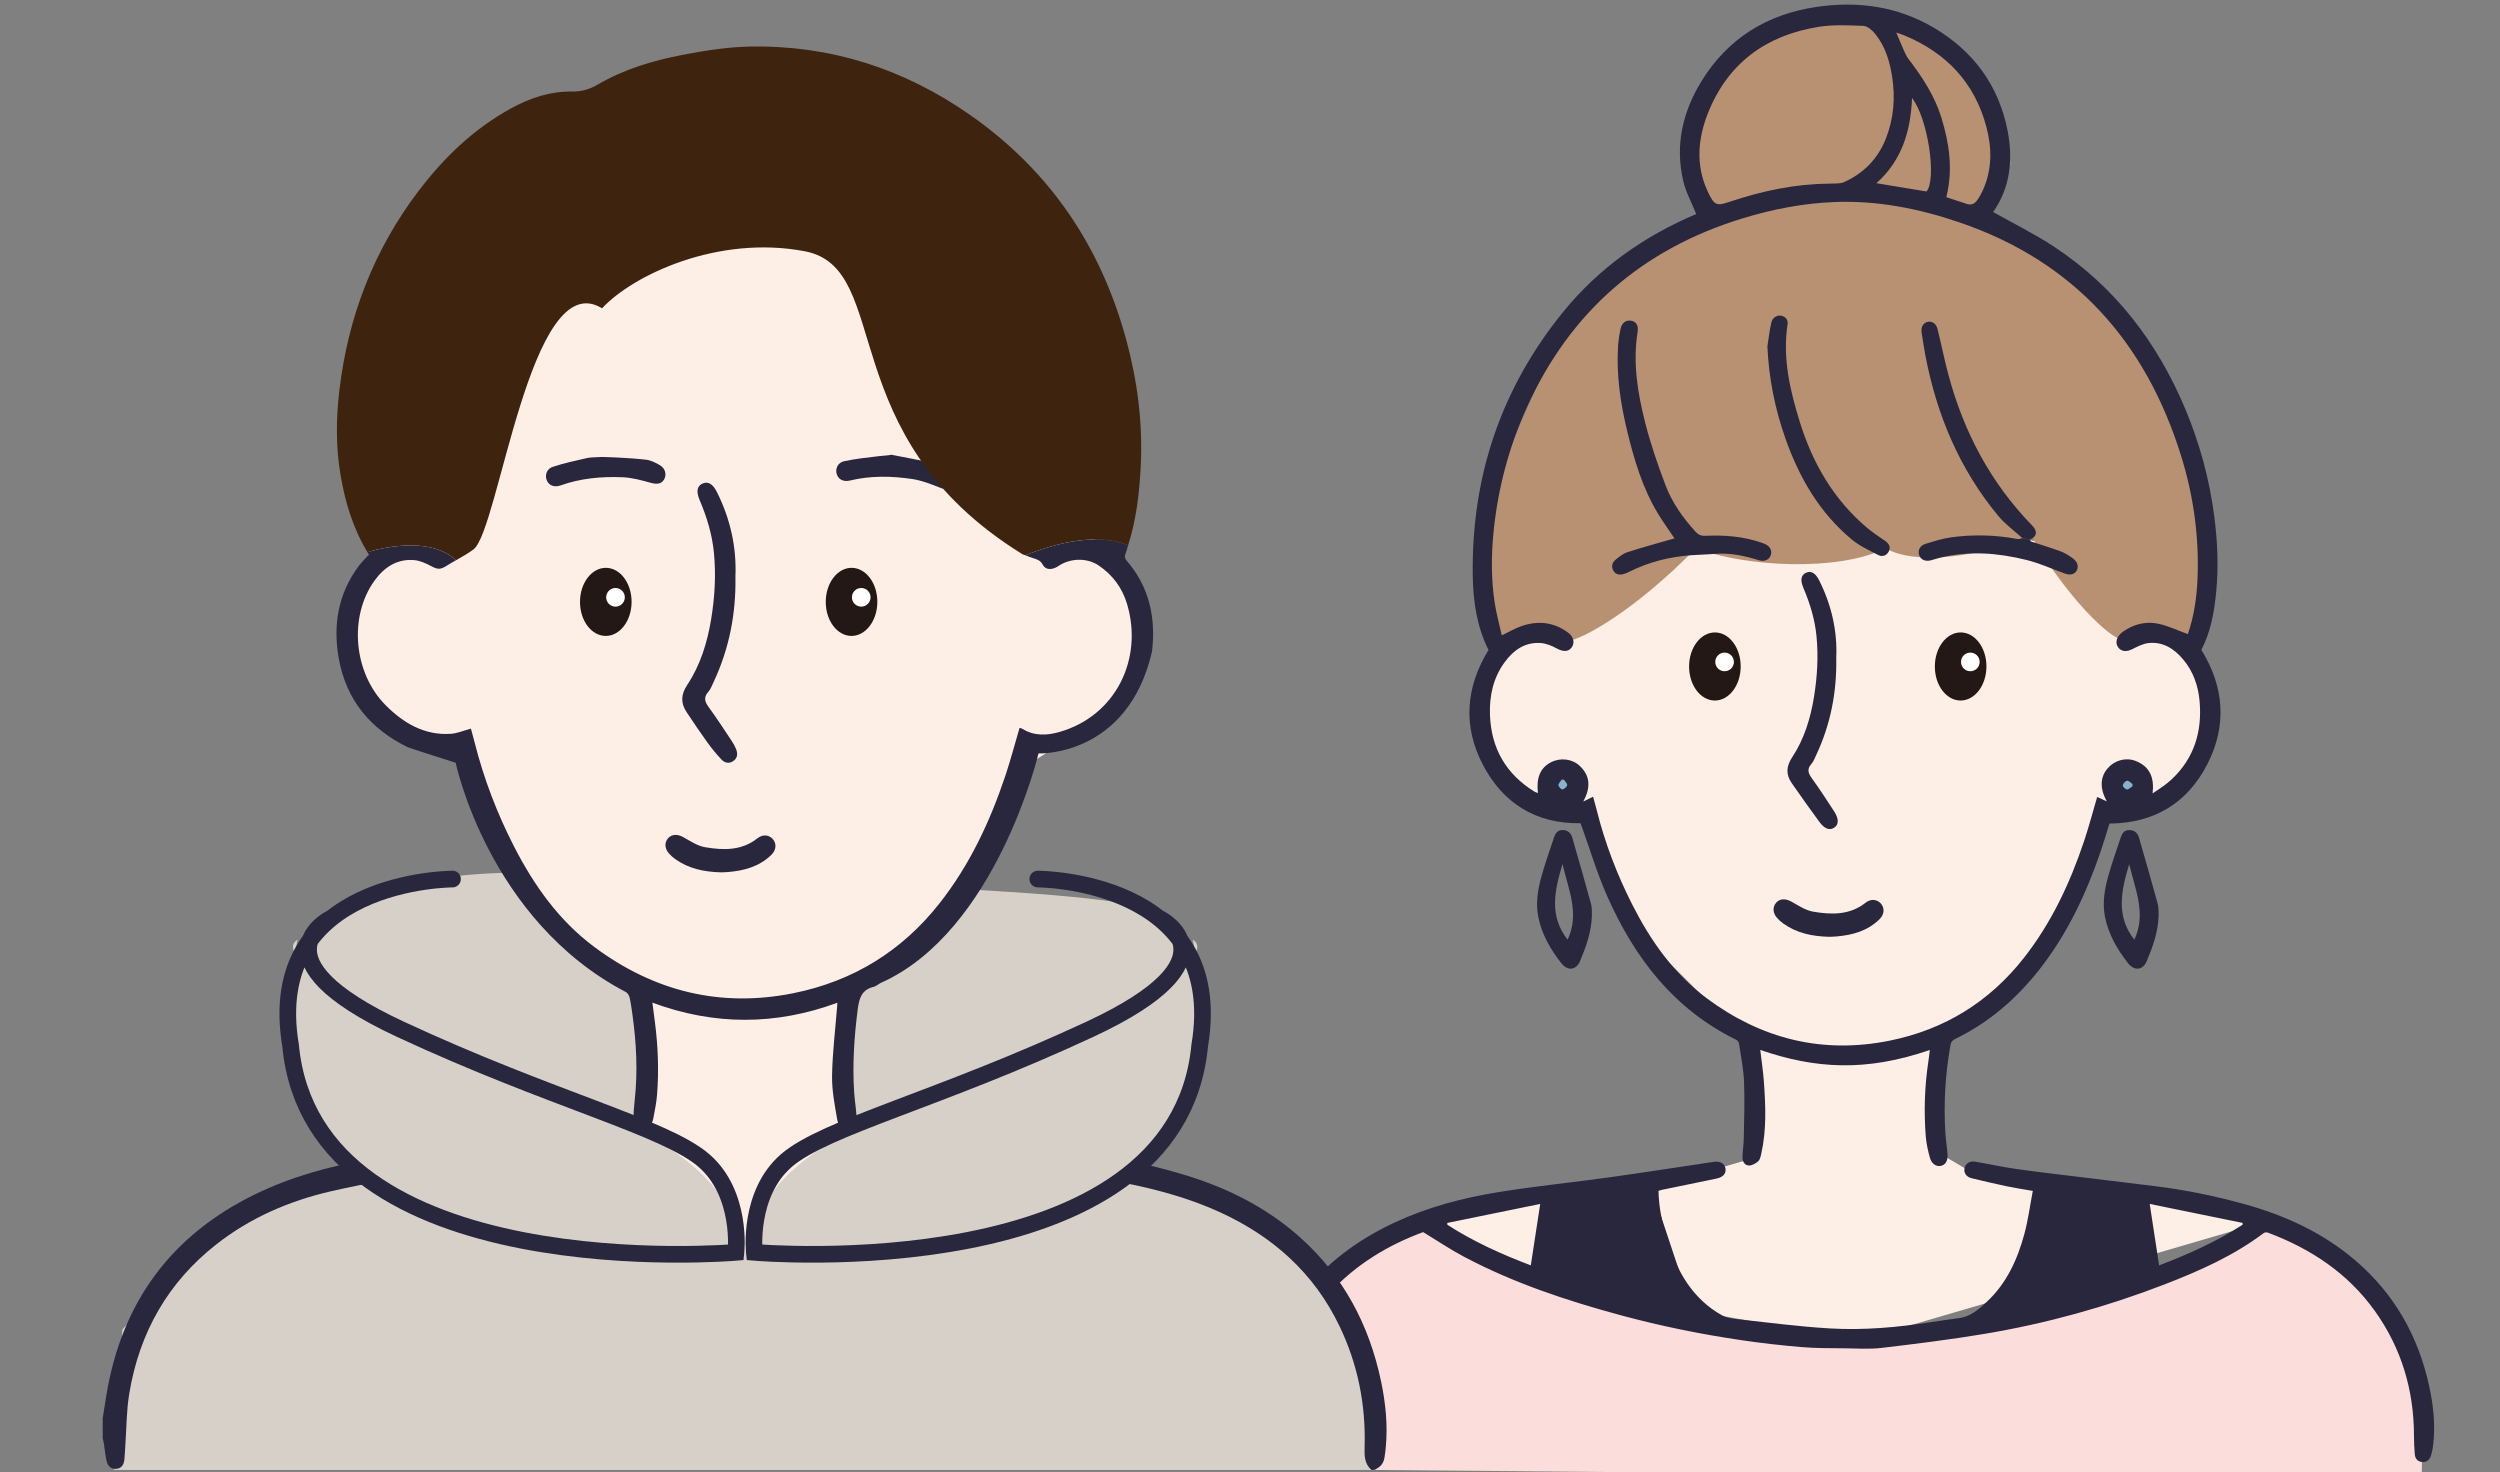 <?xml version="1.0" encoding="UTF-8"?>
<svg xmlns="http://www.w3.org/2000/svg" width="158.75mm" height="93.486mm" xmlns:xlink="http://www.w3.org/1999/xlink" version="1.1" viewBox="0 0 450 265">
  <rect x="0" y="0" width="450" height="265" fill="#808080" stroke="none"/>
  <!-- Generator: Adobe Illustrator 29.1.0, SVG Export Plug-In . SVG Version: 2.1.0 Build 142)  -->
  <defs>
    <style>
      .st0, .st1, .st2, .st3, .st4 {
        fill: none;
      }

      .st5 {
        fill: #fdeee6;
      }

      .st6 {
        fill: #28273d;
      }

      .st7 {
        fill: #a1c5d8;
      }

      .st7, .st1, .st2, .st8, .st3 {
        stroke: #28273d;
      }

      .st7, .st1, .st2, .st8, .st4 {
        stroke-linecap: round;
      }

      .st7, .st1, .st8, .st3 {
        stroke-width: 3.6px;
      }

      .st7, .st8 {
        stroke-linejoin: round;
      }

      .st9 {
        fill: #88b2ce;
      }

      .st10 {
        fill: #5476b2;
      }

      .st11 {
        fill: #d6d0c9;
      }

      .st1, .st2, .st3, .st4 {
        stroke-miterlimit: 10;
      }

      .st12 {
        fill: #231815;
      }

      .st2 {
        stroke-width: 3px;
      }

      .st13 {
        fill: #fbe4ad;
      }

      .st14 {
        fill: #b89072;
      }

      .st15, .st8 {
        fill: #fff;
      }

      .st16 {
        fill: #3e240e;
      }

      .st4 {
        stroke: #231815;
        stroke-width: 2.686px;
      }

      .st17 {
        fill: #cbcbcb;
      }

      .st18 {
        fill: #fbdddb;
      }

      .st19 {
        display: none;
      }

      .st20 {
        clip-path: url(#clippath);
      }
    </style>
    <clipPath id="clippath">
      <rect class="st0" y="-11.6" width="492.9" height="276.2"/>
    </clipPath>
  </defs>
  <g id="_レイヤー_1" data-name="レイヤー_1" class="st19">
    <g class="st20">
      <g>
        <g>
          <polygon class="st5" points="292.2 269.5 406.6 269.5 379 186.1 361.8 178.6 358.6 166.7 389 138 380.8 38.6 310.4 39.8 288.5 146.6 317.3 174.7 304 185.4 278.5 231.3 292.2 269.5"/>
          <path class="st15" d="M382.9,274c.4-.3,8.9-28.9,5-48.8s-10.5-38-10.5-38c0,0-.1,42.7-36.1,43.4l-7.9,1.1-15.1,16.1-6.5,19.2-1.3,7h72.4v-0Z"/>
          <path class="st15" d="M301.3,192.5c-10.2,6.7-11.4,64.6-11.4,64.6l14.3-57-2.9-7.6Z"/>
          <polygon class="st5" points="84.5 188.3 98.9 180.2 100.9 167.9 100 155 87.3 145.1 75.4 119 64.3 114.1 58.7 100.5 65.6 87.5 79.8 31.7 163.9 31.7 178 89.1 183.1 97.8 182 110 174.9 117.2 166.6 118.4 161 136 145.2 155.2 142.3 156.6 142.3 170.9 144.9 180 159.2 189 155.2 230 121.6 241 80.6 213.1 84.5 188.3"/>
          <g>
            <g>
              <path class="st13" d="M316.6,175.6l2.9-21-14.1-13.6-4.3-11.3,7.2-30.6,4.3-33.8,6.9-18.1,10.2-4.7,9.5,2.9,7-1.8,8.5,1.1,10.1,14.8,8.6,59.7,4.8,13.1-9.1,14-9.8,7.9.7,18.8c5.3,3.1,9,2.4,9.5,1.1,1.3,1.6,9.3,3.8,11.2,1,3.9,3.3,15.4,10.9,26.6,3.9,3.1-4.7,7.3-21.2,7.3-21.2l-2.6-23.5-13.1-44.2-4.5-32.7-11.1-19.2-16.8-13.5-16.9-5.3-23,.7-20.4,8-16.5,17.3-7.9,23.2-6.6,37.8-9,30.4-1.9,18.2,1.8,14.8,5.7,9.1c6.5,2.9,19.6,4.3,26.5-3.5,1.8,1.4,8.5,3,11.2-.8,2.4,3.2,7.1,1,7.1,1Z"/>
              <polygon class="st17" points="293.1 269.5 230.5 269.5 231.6 247.8 238.5 218.3 248.6 203.6 265.7 195.8 302.9 185.4 295.4 205.4 290.1 230.2 289.9 257.2 293.1 269.5"/>
              <polygon class="st17" points="386.4 269.5 449 269.5 447.8 247.8 441 218.3 430.9 203.6 413.8 195.8 376.6 185.4 384 205.4 389.4 230.2 389.5 257.2 386.4 269.5"/>
              <g>
                <path class="st6" d="M377.5,187.5c.9,2.2,1.9,4.3,2.8,6.5,3.8,8.6,6.3,17.5,7.8,26.7,1.5,9.5,1.9,19.1,1.5,28.7-.2,5.4-.8,10.7-2.1,15.9-.2.8-.6,1.7-.9,2.5-.3.7-.8,1.2-1.7.9-.8-.3-.8-1-.7-1.7.4-2.4,1-4.9,1.3-7.3.4-3.1.8-6.1.8-9.2.1-5.2.3-10.3,0-15.5-.3-5.3-1-10.5-1.8-15.8-1.2-7.7-3.4-15-6.3-22.2-.1-.2-.2-.4-.3-.8-.6,4.6-1.6,9-3.4,13.1-3.3,7.3-8.5,12.8-15.3,16.9-5.1,3-10.6,5-16.5,6-1.1.2-2.3.1-3.4.1-2-.1-3.9-.3-5.9-.4-.2,0-.4.2-.5.4-2.1,4.1-5.1,7.5-8,10.9-1.7,2-3.5,4-5.3,6-.2.2-.3.5-.4.8-1.7,5.1-3.3,10.1-5,15.2-.1.3-.2.7-.4,1-.5.9-1.3,1.3-2.1,1-.8-.3-1.2-1.2-.9-2.1.2-.6.4-1.2.5-1.7,1.5-4.5,3-9,4.6-13.5.4-1.2,1.2-2.2,1.9-3.2,3.4-4.3,6.8-8.5,10.2-12.8,2.3-2.9,3.3-6.3,3.2-10-.1-4-.4-8-.6-12.1,0-.4-.1-.8.1-1.2.7-1.8,2-3.1,3.6-4.1.5-.4,1.2-.2,1.6.3.5.6.5,1.2.1,1.8-.5.8-1.2,1.4-1.7,2.2-.2.3-.4.8-.4,1.1.2,2.1.4,4.3.6,6.4,0,.1,0,.2.1.4.2-.2.4-.3.5-.4,1.3-1.5,2.7-2.9,4-4.5.3-.3.4-1,.3-1.4-.6-2.1-1.2-4.3-1.9-6.4-.5-1.5-1.2-2.9-1.7-4.3-.3-.8-.7-1-1.5-.5-3.5,1.9-7.1,3.6-10.6,5.5-1.5.8-2.9.8-4.4.1-.2-.1-.5-.2-.7-.4-.9-.6-1.1-1.5-.7-2.2s1.2-.9,2.2-.4,1.8.4,2.8-.1c3.3-1.8,6.7-3.5,10.1-5.2,3-1.5,4.3-1.1,5.8,1.9.2.4.5.9.7,1.4,1.3-2.4,2.3-8.5,1.7-10.7-1.6.3-3.2.6-4.7,1-4.6,1.3-9.3,2.7-13.8,4.2-2.3.7-4.6.4-6.9,0-.8-.1-1.3-.9-1.2-1.7.1-.8.7-1.3,1.7-1.2,3.2.5,6.1-.3,9-1.3,3.9-1.3,7.9-2.4,12-3.6-.7-2.5-1.4-5-2.1-7.7-2.1.6-4,1.1-5.9,1.7-5.5,1.8-11.1,3.5-16.3,6.2-.9.4-1.7.2-2.2-.5-.4-.7-.2-1.7.7-2.1,2.4-1.2,4.9-2.2,7.3-3.3h.2c1.5-.4,2.4-1.1,3.2-2.6,2-3.7,4.7-6.9,7.7-9.9,1.5-1.5,3.4-2,5.5-2.3,3.4-.4,6.7-1,10-1.6,1.5-.3,2.8-1,3.7-2.4.3-.4.5-.9.8-1.5-2.8.2-5.4.5-8.1.7-3.3.3-6.7.5-10,.7-1.8.1-3.5.2-5.3.4-.4.1-.9.5-1.2.9-3.2,4.4-6.4,8.8-9.7,13.2-1.2,1.6-2.6,3.1-4,4.6-1.3,1.4-2.6,2.7-3.9,4-.8.8-1.1,1.6-1.3,2.7-1.6,13.5-4.4,26.8-7.1,40.1-1.4,6.7-2.8,13.4-4.2,20.1-1,4.4-2.2,8.8-3.3,13.2-.1.5-.3,1-.6,1.3-.3.4-.9.8-1.3.7-.4-.1-.9-.6-1.2-1.1-.2-.3-.2-.7-.1-1.1.4-1.8.4-3.5.2-5.4-.5-4.8-.7-9.6-.9-14.4-.2-6.4.3-12.7,1.2-19.1,1.6-12.2,5.2-23.8,10.6-34.9.2-.4.4-.9.6-1.3q0-.1.1-.2h-.2c-10.2,3.5-20.8,5.8-31.3,8.5-5.9,1.5-11.5,3.5-16.7,6.7-6.4,4-10.4,9.9-13.1,16.9-2.2,5.9-3.7,11.9-4.5,18.1-.8,5.7-1.4,11.4-2,17-.2,1.7-.4,3.5-.5,5.2,0,.3,0,.6-.2.8-.3.4-.8,1-1.2,1s-.8-.5-1.2-.8c-.1-.1-.2-.3-.3-.5v-4.4c.1-.9.2-1.7.3-2.6.3-3.4.6-6.8,1-10.1,1.2-9.7,2.9-19.3,7-28.3,4-8.9,10.6-14.9,19.4-18.6,5.4-2.3,11-3.7,16.7-5.1,9.7-2.3,19.3-4.7,28.7-8.2,2.6-1,5.1-2.1,7.7-3.2.3-.1.6-.4.9-.7,2.6-2.5,4.5-5.5,6.5-8.5.5-.7.5-1.7.5-2.6,0-3-.1-6-.1-9v-1.2c0-.9.5-1.5,1.3-1.6s1.4.4,1.6,1.3c.2,1.1.3,2.2.4,3.2.1,1.5.1,3,.2,4.7.6-.8,1.2-1.4,1.6-2.1,1.2-2.1,3-2.8,5.2-2.8,1.5,0,3-.1,4.5-.3-7.6-1.6-14.2-5.1-20.2-10-1,2.4-1.2,4.7,0,7,.6,1.2,1.3,2.5,1.8,3.8.9,1.9,1,3.9.5,5.9-.6,2.4-1.7,4.6-3.6,6.3-.5.4-1,.7-1.6.9-.3.1-.9-.1-1.2-.4-.2-.3-.3-.9-.1-1.2.2-.5.7-1,1-1.5,1.3-1.8,2.5-3.7,2.6-6.1.1-1.6-.6-2.9-1.2-4.3-.7-1.5-1.5-3-1.9-4.6-.8-2.8.1-5.4,1.1-7.8-2.7-3.5-5.3-6.9-8-10.3-.7,3.9-1.5,7.8-2.1,11.7-.3,2.2.3,4.3,1.5,6.1.9,1.5,1.9,2.9,2.8,4.3,1.9,2.9,2,5.8.3,8.8-1.3,2.3-3.1,4.2-5.3,5.8-.2.2-.5.4-.7.4-.5,0-1.1.1-1.4-.2s-.4-1-.3-1.5c.2-.6.7-1,1.1-1.5,1.2-1.4,2.4-2.7,3.5-4.2,1.5-2,1.4-4.1-.1-6.2-.8-1.1-1.5-2.3-2.3-3.4-2.3-3.4-2.9-7.2-2.1-11.2.8-3.9,1.7-7.7,2.5-11.6.1-.5.1-1,0-1.6-.2.3-.3.5-.5.8-2.1,3.1-4.4,6-7.5,8.2-1.6,1.1-3.3,2-5.3,2.1-.9.1-1.9-.2-2.8-.5-.3-.1-.7-.9-.6-1.3.1-.3.7-.8,1.1-.8,3.1.2,5.5-1.4,7.5-3.4,3.8-3.8,6.5-8.3,8.7-13.2,2.9-6.3,4.7-12.9,5.7-19.7.8-5.5,1.4-11,2-16.5.4-3.8,2.6-21.6,3.3-25,1.1-5.4,2.8-10.7,5.8-15.4,2.6-3.9,5.8-7,10.4-8.3,3-.9,6-.9,8.9.7.2.1.4.2.6.3.7.5,1,1.3.6,2s-1.1.9-2,.5c-.9-.3-1.8-.8-2.7-.9-3.5-.6-6.5.7-9.2,2.9-3.7,3.1-5.8,7.2-7.3,11.7-1.4,4.1-2.3,8.4-3,12.8-.2,1.2-1.3,10.1-1.4,11.7-.4,3.6-.7,7.2-1.1,10.8-.3,3.3-.7,6.6-1.2,9.9-1.3,8.9-3.3,17.6-7.4,25.7-.1.3-.2.8-.1,1.1,3.4,7.9,8.3,14.7,15.4,19.7,4.7,3.3,9.7,5.8,15.4,6.9,7.8,1.5,15.2.4,22.3-3.2,9.4-4.7,16.1-12,20.7-21.4.9-1.7.9-3.1,0-4.8-2.9-5.9-4.5-12.2-5.7-18.7-1.2-6.2-1.8-12.5-2.4-18.7-.3-3.7-.7-7.5-1.1-11.2,0-.3-1-7.4-1.3-9.1-.8-4.9-1.9-9.7-3.8-14.2-1.6-3.8-3.7-7.2-7.1-9.6-2.8-2-5.8-3-9.2-2.1-.6.1-1.1.4-1.7.7-1,.4-1.8.3-2.2-.5-.4-.7,0-1.5.9-2.1,3.1-1.8,6.4-1.8,9.7-.7,5.1,1.7,8.4,5.4,11,9.9,2.4,4.2,3.8,8.8,4.7,13.5.7,3.3,2.6,18.2,2.8,20.6.3,2.9.6,5.7.8,8.6,1.2,11.5,2.9,22.9,8,33.5,2.1,4.3,4.6,8.3,8,11.6,1.5,1.5,3.3,2.8,5.4,3.3.6.1,1.3.1,2,.1.6,0,1.2.2,1.3.9.2.7-.2,1.1-.8,1.4-1.3.6-2.6.5-3.9.2-2.2-.6-4.1-1.8-5.8-3.3-2.3-2-4.1-4.4-5.8-7-.1-.2-.3-.4-.4-.6,0,0-.1,0-.4-.1.3,1.7.7,3.3,1,4.9.7,3.1,1.4,6.2,1.9,9.4.6,3.4-.1,6.6-1.9,9.6-.9,1.4-1.8,2.8-2.8,4.2-1.2,1.8-1.4,3.6-.2,5.4.9,1.3,2,2.6,3,3.8.6.7,1.2,1.3,1.8,2.1.4.5.4,1.3-.1,1.6-.4.3-1.2.4-1.5.2-3.6-2.3-6.3-5.3-7.1-9.6-.3-1.8.3-3.4,1.3-4.9.8-1.2,1.5-2.4,2.4-3.6,2.3-3.1,2.6-6.5,1.9-10.1-.6-3-1.3-5.9-2-9-1.2,1.8-2.4,3.6-3.7,5.3-1.3,1.7-2.8,3.3-4.2,4.9.8,2,1.6,4.2,1.3,6.5-.2,1.3-.6,2.6-1,3.9-.4,1-.9,2-1.4,2.9-1.2,2.3-1.1,4.6.1,6.8.6,1.2,1.5,2.3,2.2,3.5.2.3.4.5.5.8.4,1-.3,1.9-1.3,1.6-.6-.1-1.2-.5-1.6-.9-3.1-2.9-5.5-8.4-2.6-13.5.5-.8.9-1.7,1.3-2.5,1.1-2.3,1.1-4.7,0-7-4.5,3.6-9.3,6.6-14.6,8.4.5.4,1.2.7,1.5,1.2s.4,1.3.3,2c-.6,4-3.2,6.2-6.9,7.1-3.3.8-6.7,1.2-10.1,1.7-1.7.2-3.3.7-4.4,2-2,2.3-3.9,4.6-5.8,7,0,.1.1.1.1.2.2,0,.4-.1.6-.1,2.6-.8,5.2-1.6,7.8-2.3,1.6-.5,2.8,0,3.5,1.6.4.8.7,1.6,1.1,2.6,1-.8,2.1-1.5,3.1-2.2.8-.6,1.6-1.3,2.4-2,1.3-1,2.6-1,4-.2,2.1,1.2,2.9,3.1,3.1,5.4.3,4-1.4,7.4-3.8,10.5-1,1.3-2.2,2.3-3.3,3.5-.3.4-.5.9-.6,1.3-.7,2.1-1,4.3-2,6.3-.8,1.6-.5,2.7,0,4.1.4,1,.6,2.1.9,3.1.5,1.6,0,3.1-1.1,4.3-1.7,1.8-3.3,3.7-5.1,5.4-1.1,1-2,2-1.9,3.7.1,1.2-.2,2.3-.3,3.5,3.6.8,7.2.6,10.8-.3,6.8-1.7,13-4.5,18.3-9.1,5.5-4.8,8.9-10.7,10.6-17.8.9-3.7,1.4-7.5,1-11.2-.2-1.5-1-2.9-1.6-4.3-.1-.2-.5-.3-.8-.4-2.8-1.4-5.7-2.7-8.4-4.2-4.1-2.2-6.4-5.7-6.9-10.5-.4-4.3-.4-8.7.2-13,.1-1,.8-1.6,1.6-1.5.8.1,1.3.7,1.3,1.8,0,3-.2,5.9-.1,8.9,0,1.7.3,3.4.6,5.1.4,2.3,1.8,4.1,3.7,5.5,3.1,2.1,6.3,3.7,9.9,4.9,4.8,1.6,9.5,3.4,14.3,4.7,6.7,1.9,13.4,3.4,20.2,5.1,4.6,1.2,9,2.6,13.3,4.5,9.6,4.3,16,11.5,19.6,21.4,2.3,6.1,3.7,12.4,4.7,18.7,1.1,6.7,1.7,13.4,2.1,20.1.1,1.1,0,2.2-.1,3.4-.1.7-.5,1.2-1.3,1.2s-1.2-.5-1.3-1.2c-.2-1.3-.4-2.6-.5-4-.4-4.1-.9-8.1-1.3-12.2-.6-5.4-1.5-10.8-2.8-16.1-1.1-4.3-2.4-8.6-4.4-12.6-3.2-6.8-8.2-11.8-15-15.1-5.3-2.6-10.9-4.2-16.6-5.6-9.4-2.3-18.8-4.5-27.9-7.6h-.2c.2.7.2.8.2.9ZM299.8,196.4c-7.3,17.5-9.3,35.9-8.3,54.8.2-.8.3-1.7.5-2.5,1.6-7.5,3.3-15,4.8-22.5,1.5-7.6,3-15.3,4.4-22.9.1-.4,0-.8-.1-1.2-.3-2-.8-3.9-1.3-5.7ZM340.2,187.8c1.3-.1,2.4,0,3.4.9.9.9,1.1,2.1,1.1,3.4,1.5-1.7,3.1-4.9,3.5-6.9.3-1.4.3-2.8-.3-4.1-.7-1.4-1.3-1.5-2.4-.5-1.6,1.5-3.3,2.9-5.4,3.8-.2.1-.3.2-.4.2.2,1.1.4,2.1.5,3.2ZM302.8,192.8c.2-1.5.5-2.9.7-4.4-.9,1.4-.5,2.9-.7,4.4ZM299.2,133.7c-.1,0-.1.1,0,0q0,.1,0,0c0,.1,0,0,0,0h0ZM378.8,133.8s.1,0,0,0c.1-.1,0-.1,0-.1v.1h0Z"/>
                <path class="st6" d="M265.5,150.8c.1,7.9.7,13.9,3,19.6.7,1.7,1.7,3.3,2.7,4.9.2.4.7.8,1,1.1.6.5.9,1.1.4,1.8-.4.6-1.2,1-1.9.6-.6-.4-1.3-.8-1.7-1.4-2.5-3-4-6.5-4.9-10.3-1.6-6.2-2-12.5-1.6-18.9.6-9.4,3.1-18.4,6-27.2,2.2-6.8,4.6-13.5,6.5-20.4,1.3-4.9,2.1-10,2.9-15.1,1-6.6,1.6-13.3,2.8-19.9,2.2-12.6,7.5-23.8,16.9-32.8,7.5-7.2,16.4-12.1,26.6-14.5,4.9-1.1,9.8-1.4,14.7-.6,1,.2,2-.2,3-.3,5.3-.5,10.5.1,15.6,1.8,20.3,6.6,33.1,20.3,38.8,40.8,1.4,5.1,2.1,10.4,2.7,15.6,1,8.7,1.9,17.5,4.4,26,1.8,6.3,4,12.6,6.1,18.8,2.2,6.6,4.2,13.3,5.3,20.2,1,6.1,1.3,12.2.6,18.4-.5,4.8-1.4,9.6-3.5,14-.8,1.6-1.9,3.1-3,4.6-.4.6-1.1,1-1.7,1.3-.7.3-1.3,0-1.7-.6-.4-.6-.3-1.2.2-1.6,1.9-1.7,3-3.9,3.9-6.2,1.5-3.6,2.1-7.4,2.6-11.3.5-4.2.5-8.4.1-12.5-.4-5.1-1.3-10.1-2.8-14.9-2.2-7.3-4.6-14.5-7-21.8-2.2-6.6-3.9-13.4-4.9-20.3-.8-6-1.6-12.1-2.4-18.1-1.1-8.4-3.2-16.6-7.4-24-7.7-13.7-19.3-22.4-34.6-26.1-4.1-1-8.2-1.1-12.4-.7-1.9.2-3.7,0-5.6-.1-5.4-.4-10.6.5-15.6,2.3-18,6.6-29.4,19.2-34.5,37.6-1.4,5.1-2.1,10.4-2.8,15.7-1.2,10.5-2.6,20.9-5.8,31-1.9,6-4.1,12-6,18-1.8,5.5-3.3,11-4.1,16.7-.5,3.5-.7,7-.9,8.8Z"/>
                <path class="st6" d="M377,92.1c0-.5,0-1.5.2-2.4.1-.6.3-1.3,1.1-1.3.8,0,1,.8,1.1,1.4.1,1.4.2,2.9.4,4.3,1.1,12.1,5.9,22.4,15.2,30.4,2.1,1.8,4.4,3.5,6.6,5.3.8.6,1,1.3.7,1.9-.4.7-1.1.8-2.1.4-2.7-1.2-4.9-3.1-7.1-5-6.7-5.9-11.6-13-14-21.6-1.2-3.9-2.1-9.3-2.1-13.4Z"/>
                <path class="st6" d="M301,92.6c-.5,13.8-5.6,25.5-16.1,34.5-2,1.7-4.3,3.2-6.4,4.7-.4.3-.9.6-1.4.5-.5,0-1.1-.3-1.3-.7-.2-.4.1-1,.2-1.5.1-.2.4-.4.6-.5,5.5-4,10.5-8.4,14.3-14.1,3.4-5,5.5-10.5,6.5-16.5.5-3.1.8-6.2,1.1-9.4,0-.1,0-.3.1-.4.1-.6.5-1.1,1.1-1,.4.1.9.6,1,1,.2,1.2.2,2.3.3,3.4Z"/>
                <path class="st6" d="M337.3,95.3c-.2,4.5-.5,8-2,11.3-.4.8-.8,1.6-1.3,2.4-.3.5-.3.8,0,1.3.9,1.2,1.9,2.4,2.8,3.6.1.1.2.2.2.3.7,1,.8,1.8.2,2.4-.6.6-1.5.6-2.3-.3-1.4-1.4-2.7-2.9-3.9-4.5-1-1.4-1-2.8.1-4.3,1.7-2.4,2.3-5.1,2.6-8,.6-5.7,0-11.4-1.5-16.9-.2-.6-.4-1.1-.6-1.7-.3-.9-.1-1.6.6-2s1.6-.2,2,.7c.7,1.8,1.4,3.6,1.9,5.4 1,3.6,1.2,7.4,1.2,10.3Z"/>
                <path class="st6" d="M338.4,134.2c2.9-.1,5.1-.5,7.1-1.4.1,0,.2-.1.3-.1,1-.4,1.7-.2,2.1.5s.2,1.6-.7,2.1c-1.1.5-2.2,1-3.3,1.4-4,1.2-8,.9-11.9-.6-.5-.2-1-.5-1.5-.9s-.6-1-.3-1.7c.3-.6.8-.9,1.5-.8.3,0,.5.1.8.2.9.3,1.8.6,2.7.8,1.2.3,2.5.4,3.2.5Z"/>
              </g>
            </g>
            <g>
              <polygon class="st6" points="73.2 90.2 76.1 55.6 83.7 42.2 103.1 35.2 142.3 35.2 161 43.5 167 55.3 169.9 90.2 180.7 91.7 183.3 72.9 183.3 56 176.7 39.7 176 35.2 184.2 24.1 153.2 16.9 159.2 10.2 108.9 8.4 111.4 2.9 88.2 13.3 79.7 23.8 60.2 28.3 68.3 32.4 60.2 40 65.9 40.8 60.2 56 58.7 72.9 63.8 91.7 73.2 90.2"/>
              <g>
                <path class="st6" d="M109,5.8c-6.3,2.4-12.7,4.7-18.4,8.5-3.6,2.4-6.4,5.4-7.9,9.5-.2.5-.8.8-1.3,1.1-.2.2-.5.3-.7.4-.4.1-.9.3-1.2.2-1.6-.7-3.2-.3-4.8.2-3.2,1.1-6.3,2.2-9.5,3.4,1.3.4,2.4.9,3.6,1.3,1.9.7,2.2,2.0.8,3.4-1.2,1.3-2.6,2.4-3.9,3.6-.3.3-.7.6-1,1.2.8,0,1.6-.1,2.4-.1.5,0,1.2.2,1.5.6.3.4.3,1.2,0,1.6-3.1,5.7-4.9,11.7-5.9,18.1-.8,5-.9,9.9-.5,14.9.4,5.2,1.4,10.3,3.1,15.3,0,.1.1.2.2.3,2.3-.9,4.7-1.5,7.2-.5l.1-.1c.2-5.6.2-11.1.6-16.7.5-6.9,1.6-13.7,3.6-20.3,2.5-7.9,7.8-12.9,15.7-15.3,5.4-1.7,10.9-2.9,16.5-3.5,3.9-.4,7.8-.9,11.8-1,3.1-.1,6.3.2,9.5.4,3,.2,6,.6,9,1,5.3.8,10.5,2,15.5,3.9,6.9,2.6,11.2,7.5,13.4,14.4,1.5,4.5,2.3,9.1,3,13.8,1.1,7.8,1.4,15.6,1.3,23.5,2.5-1.1,4.9-.5,7.4.5.4-1.4.9-2.8,1.3-4.2-7.2-3.7-9.3-10,1.9-21.9-.5-7.2-2.4-14.1-5.4-20.6-.3-.7-.7-1.3-1-1.9-.4-.7-.5-1.4.1-1.9.6-.6,1.4-.6,2-.1.5.4.9.9,1.2,1.5,2.3,4.2,3.9,8.7,5,13.3,1.7,6.8,2,13.7,1.5,20.6-.4,5.3-1.3,10.6-3.2,15.6-.4,1.1-.4,1.8.4,2.9,2.4,3,3,6.7,2.7,10.4-.5,6.3-3.5,11.2-8.7,14.8-2.3,1.6-4.9,2.5-8,2.3-.4,1.3-.8,2.6-1.2,3.9-2.5,8.2-6,15.9-11.6,22.6-7.1,8.5-16.1,14.2-27,16.4-9.8,2-19,0-27.7-4.8-10.4-5.8-17.7-14.5-22.3-25.4-1.6-3.9-2.9-8-4.3-11.9-.1-.3-.2-.5-.3-.8-3.8.2-6.9-1.3-9.7-3.6-4.9-4.3-7.3-9.7-7-16.3.2-3.2,1.1-6.1,3.3-8.5.2-.2.2-.7.1-1-1.7-3.8-2.5-7.9-3.1-12-.7-4.8-.9-9.7-.6-14.6.4-7.5,2.2-14.7,5.3-21.5.1-.3.2-.5.3-.8v-.2c-1.4.2-2.7.3-4.1.5-1,.1-1.8-.1-2.2-1.1s.1-1.7.8-2.4c2-1.7,4-3.3,6-5,.3-.2.5-.5.9-.8-2.5-.8-4.8-1.6-7.2-2.3-.2-.1-.4-.1-.6-.2-.7-.3-1.2-.9-1.1-1.7.1-.9.6-1.4,1.4-1.6,1.9-.4,3.9-.7,5.8-1.2,2.9-.9,5.7-1.9,8.6-2.9,2.1-.7,4.2-1.4,6.5-.9.3.1.5.1.9.2,1.3-3.7,3.6-6.7,6.6-9.1,2.5-2,5.2-3.8,8.1-5,6.3-2.6,12.6-5.2,18.9-7.7,1.1-.4,1.9-.2,2.4.5.5.7.5,1.5-.3,2.5-.9,1.1-1.8,2.2-2.8,3.4,1.9-.2,3.7-.4,5.4-.4,4.2,0,8.3,0,12.5.1,3.2.1,6.3.4,9.5.7,4.4.3,8.9.6,13.3.8,1.9.1,3.8-.1,5.8-.2.5,0,1-.1,1.4,0,1.7.1,2.5,1.7,1.5,3.1-.7.9-1.6,1.7-2.4,2.5-.8.8-1.6,1.5-2.7,2.5,4.7,1.2,9.1,2.5,13.5,3.5,3.9.8,7.8,1.3,11.7,1.9.9.1,1.7.1,2.6.2,1.9.3,2.8,1.8,1.8,3.5-1.2,2-2.6,3.8-4,5.6-.8,1-1.8,1.9-2.7,2.8-.2.2-.5,11.4.1,6.6-1,.6-8.6,6.8-8.3.1-.5-.6,4.9-7.7,5.7-8.6,1.8-2.2,3.6-4.4,5.4-6.7-1.9-.2-3.7-.4-5.4-.7-7.9-1.2-15.7-3-23.2-5.9-.3-.1-.7-.3-1-.4-1.2-.7-1.4-2-.4-3s2.1-1.9,3.1-2.8c.2-.2.4-.3.5-.5-2.8-.1-5.4-.2-8.1-.4-3.8-.2-7.6-.6-11.4-.9-7.1-.5-14.1-1.1-21.2-.4-2.3.2-4.6.8-6.9,1.3-.9.2-1.7.2-2.2-.6-.6-.8-.3-1.6.2-2.3.7-.8,1.3-1.6,2-2.5.1-.1.1-.2.2-.3.2.3.1.3-0.0.3ZM78.2,116.3c.2.8.4,1.6.6,2.4,1.3,4.6,2.8,9.2,4.8,13.6,4.8,10.5,12,18.6,22.4,23.8,7.7,3.8,15.8,5.1,24.2,3.2,11-2.5,19.7-8.7,26.3-17.9,4.4-6.1,7.1-12.9,9.2-20,.5-1.7,1-3.3,1.4-4.8.9,0,1.6.1,2.4.1,2.3.2,4.4-.4,6.3-1.8,4.4-3,6.8-7.2,7.1-12.5.2-3-.3-5.9-2.4-8.3-2.3-2.5-6-3-8.5-1.1-.6.5-1.2.8-1.9.4-.8-.4-.9-1.1-.9-1.9,0-1,.1-2,.1-3.1-.1-7.2-.3-14.3-1.3-21.5-.6-4.5-1.4-9.1-2.7-13.5-1.8-6.2-5.4-10.7-11.6-13-4.8-1.8-9.7-2.9-14.7-3.6-3.2-.5-6.4-.8-9.6-1.1-2.5-.2-5-.5-7.5-.4-5.1.3-10.3.9-15.4,1.5-4.7.6-9.3,1.7-13.8,3.3s-8.3,4-10.5,8.4c-1.1,2.3-2,4.7-2.7,7.2-1.5,5.5-2.4,11.2-2.7,16.9-.3,5.9-.5,11.8-.7,17.7,0,.6.1,1.2.1,1.7,0,.7-.3,1.3-1.1,1.6-.7.2-1.2,0-1.7-.5-.1-.2-.3-.3-.5-.4-3.3-1.7-6.3-.3-8.1,1.6-1.7,1.9-2.3,4.2-2.4,6.7-.2,5.3,1.9,9.7,5.9,13.2,2.8,2.2,6.1,2.9,9.9,2.1Z"/>
                <path class="st6" d="M117.4,94.4c-.2-5.5-.7-10.5-2.5-15.3-.4-1-.1-1.8.7-2.2.7-.4,1.7-.1,2.1.8.8,2,1.6,4,2.1,6.1,1.1,4.8,1.4,9.6,1,14.5-.3,3.8-1.2,7.4-3.4,10.6-.3.4-.2.7.1,1.1,1,1.3,2.1,2.7,3.1,4,.9,1.2,1,2,.4,2.7-.7.7-1.7.6-2.7-.5-1.3-1.4-2.6-2.9-3.8-4.4-1.2-1.5-1.2-3.1,0-4.8,1.7-2.3,2.4-5,2.7-7.8.1-1.6.2-3.4.2-4.8Z"/>
                <path class="st6" d="M95.8,72.8c-.3.1-.6.2-.9.4-1.2.6-1.8,1.8-1.6,2.9.2,1.1,1.3,2,2.7,1.9,1.1,0,2.1-.3,3.2-.4,2-.2,3.9-.2,5.9-.4.5,0,1-.1,1.5-.3.9-.3,1.4-1.1,1.5-2,.1-1-.3-1.8-1.2-2.2-.4-.2-.8-.4-1.2-.4-3.3-.3-6.6-.2-9.9.5Z"/>
                <path class="st6" d="M148.7,72.2c-2.7-.2-5.9,0-9,.5-1.6.3-2.5,1.4-2.4,2.7.1,1.4,1.3,2.3,3,2.2,2-.1,4.1-.2,6.1-.3.7,0,1.4,0,2.1.1,2,.2,3.5-.7,3.7-2.2.1-1.5-1.1-2.7-3.5-3Z"/>
                <path class="st6" d="M132.8,132.4c0-1.5-1.3-2-2.7-1.4-1.6.7-3.3,1.4-5,1.9-3.2.8-6.3,0-9.2-1.5-.1-.1-.3-.2-.4-.2-1.1-.6-2.1-.5-2.6.3s-.2,1.8.8,2.6c2,1.3,4.2,2.1,6.5,2.4,4,.5,7.8-.1,11.3-2.2.7-.6,1.2-1.2,1.3-1.9Z"/>
                <path class="st6" d="M140.3,120.1c.3.2.9.3,1.3.7,2.8,2.3,5,5,6.4,8.3,0,.1.1.2.1.3.4,1.2.1,2.1-.7,2.4-.8.4-1.5,0-2.2-1-1.5-2.1-3-4.3-4.6-6.3-.4-.6-1.1-1-1.6-1.4-.6-.5-.9-1-.6-1.7.3-.9.9-1.2,1.9-1.3Z"/>
              </g>
            </g>
            <path class="st4" d="M364.8,80.5s-5.7-8.4-18.6-.3"/>
            <path class="st4" d="M325.2,80.2s-6.1-7.4-17.4.1"/>
            <ellipse class="st12" cx="355.714" cy="94.903" rx="4" ry="5.2" transform="translate(-6.043 26.559) rotate(-4.24)"/>
            <ellipse class="st12" cx="320.214" cy="94.002" rx="4" ry="5.2" transform="translate(-6.073 23.932) rotate(-4.24)"/>
            <circle class="st15" cx="357.1" cy="93.2" r="1.4"/>
            <circle class="st15" cx="321.6" cy="93.2" r="1.4"/>
            <ellipse class="st12" cx="138.602" cy="88.807" rx="4" ry="5.2" transform="translate(-6.186 10.49) rotate(-4.24)"/>
            <ellipse class="st12" cx="102.601" cy="88.804" rx="4" ry="5.2" transform="translate(-6.285 7.829) rotate(-4.24)"/>
            <circle class="st15" cx="140.1" cy="87.1" r="1.4"/>
            <circle class="st15" cx="104" cy="88" r="1.4"/>
          </g>
        </g>
        <path class="st10" d="M160.2,190.4c-.9-.3-6.8-3.4-7.4-3.7-2,4-2.4,10.8-4.6,14.6-6.3,10.8-28.9,72.3-28.9,72.3,0,0-24-66.3-30.2-81.1-.4-1-.8-2-1.3-3-2.1.8-4.2,1.6-6.3,2.3-8.4,2.9-17,5.1-25.6,7.1-6.4,1.5-12.8,3.1-18.9,5.7-5,2.2-9.5,5.1-13,9.2-3.3,3.9-5.5,8.5-7.2,13.3-2,5.7-3.4,11.6-4.2,17.5-.9,6.7-1.6,13.3-2.3,20-.2,1.3-.3,2.7-.5,4-.1.7-.4,1.4-1.3,1.4-.2,0-.4,0-.6-.1v.2l225.7-.1s.7-15.7-5.9-35.7c-6.6-20-16.3-26.3-16.3-26.3-10.5-2.5-41.3-13.9-51.2-17.6Z"/>
        <path class="st15" d="M93.7,201.3s19.3-8.8,25.9-7.8c6.7,1,28.6,7.8,28.6,7.8l-5,11.5-20.2,63.1-3.7-2.3-25.6-72.3Z"/>
        <polyline class="st3" points="81.5 191.7 75.9 215.6 89.1 222"/>
        <polyline class="st3" points="93.7 201.3 82.5 247.9 116.7 281.9"/>
        <path class="st1" d="M99.6,161.3s2.5,14.5-.8,18.9c0,0-8.9,9.2-39.6,17.8-30.7,8.6-44.4,7.5-50.9,72.1"/>
        <path class="st1" d="M39.9,222.9s2.7,32.7,3,54.3"/>
        <line class="st1" x1="89.1" y1="186.7" x2="120.9" y2="281.9"/>
        <polygon class="st8" points="98.9 180.2 119.6 193.5 100.5 217.9 89.1 186.7 98.9 180.2"/>
        <polyline class="st3" points="160.2 190.4 166 215.6 152.8 222"/>
        <polyline class="st3" points="148.2 201.3 159.4 247.9 125.1 281.9"/>
        <path class="st1" d="M142.3,161.3s-2.5,14.5.8,18.9c0,0,8.9,9.2,39.6,17.8,30.7,8.6,44.4,7.5,50.9,72.1"/>
        <path class="st1" d="M201.9,222.9s-2.7,32.7-3,54.3"/>
        <line class="st1" x1="152.8" y1="186.7" x2="120.9" y2="281.9"/>
        <polygon class="st8" points="143 180.2 122.3 193.5 141.3 217.9 152.8 186.7 143 180.2"/>
        <polygon class="st7" points="109.7 206.2 120.9 217.9 133.1 207.4 119.6 193.5 109.7 206.2"/>
        <polygon class="st7" points="120.9 217.9 108.9 243.3 120.1 279.3 133.1 244.4 120.9 217.9"/>
      </g>
    </g>
  </g>
  <g id="_レイヤー_2" data-name="レイヤー_2">
    <path class="st18" d="M435.888,266.288s1.26-28.083-8.273-33.747-20.09-12.606-20.09-12.606c0,0-33.09,19.573-59.221,20.094-26.131.521-66.968-.135-91.786-19.701l-18.383,10.374s13.635,21.939,9.444,33.888l188.31,1.697Z"/>
    <path class="st11" d="M111.874,158.232s-29.944-4.275-45.222,3.622c-15.278,7.896-24.45,27.058-2.829,38.279,28.937,15.018,51.955,38.675,51.955,38.675l74.103,1.222-1.472-27.002s24.884-19.282,27.292-24.835.157-22.675-10.673-25.081c-18.652-4.145-93.155-4.88-93.155-4.88Z"/>
    <polygon class="st5" points="334.779 241.208 407.525 219.935 403.324 218.258 355.136 211.16 349.149 207.61 350.083 188.114 365.962 174.339 379.413 147.542 393.423 142.083 397.907 130.457 392.676 101.128 287.271 86.183 268.073 121.864 267.139 134.754 277.404 145.402 285.82 146.336 296.282 169.127 311.656 184.446 316.271 187.382 316.084 208.316 307.663 210.786 274.425 214.791 249.392 222.329 256.518 220.329 281.305 231.874 334.779 241.208"/>
    <polygon class="st6" points="279.852 214.791 297.029 213.028 303.541 232.643 311.04 238.808 285.634 233.764 277.93 230.401 279.852 214.791"/>
    <polygon class="st6" points="386.324 214.791 369.147 213.028 362.636 232.643 355.136 238.808 380.543 233.764 388.246 230.401 386.324 214.791"/>
    <path class="st14" d="M270.502,115.433s8.676.293,11.53-.001c2.854-.294,12.453-5.711,23.205-16.733,9.165,3.363,25.48,4.236,34.198,0,5.564,3.238,17.788,1.359,26.153-2.343,4.67,8.508,15.006,21.051,18.805,19.076,3.799-1.975,11.084,1.201,11.084,1.201l2.429-22.23-9.7-30.077-22.992-21.67-8.328-3.176,5.084-10.066-5.084-15.527-15.286-11.022h-17.493l-15.31,11.022-5.129,13.637,4.942,12.33-13.45,5.978-14.527,14.571-11.789,26.901-1.706,19.055,3.362,9.074Z"/>
    <path class="st9" d="M283.018,140.732c0,1.238-.709,2.242-1.583,2.242-.874,0-1.583-1.004-1.583-2.242,0-1.238.709-2.242,1.583-2.242.874,0,1.583,1.004,1.583,2.242Z"/>
    <path class="st9" d="M386.325,141.199c0,1.496-1.213,2.709-2.709,2.709-1.496,0-2.709-1.213-2.709-2.709,0-1.496,1.213-2.709,2.709-2.709,1.496,0,2.709,1.213,2.709,2.709Z"/>
    <g>
      <path class="st6" d="M225.954,255.4c.192-1.213.373-2.428.578-3.639,2.523-14.905,10.858-25.328,24.453-31.684,5.969-2.79,12.295-4.455,18.754-5.5,6.628-1.072,13.322-1.735,19.975-2.661,6.258-.871,12.5-1.855,18.75-2.782,1.191-.177,1.985.296,2.125,1.224.132.881-.443,1.542-1.589,1.78-3.311.688-6.625,1.365-9.937,2.05-.159.033-.31.102-.536.178.069,2.842.611,5.607,1.425,8.317,1.291,4.303,3.126,8.331,6.451,11.475,1.067,1.009,2.292,1.905,3.579,2.608.854.467,1.934.603,2.932.711,5.472.592,10.939,1.312,16.428,1.638,6.108.363,12.203-.189,18.253-1.13,1.691-.263,3.387-.501,5.083-.733,2.052-.281,3.518-1.593,4.93-2.909,3.585-3.341,5.543-7.643,6.787-12.271.67-2.491,1.004-5.072,1.508-7.707-1.757-.31-3.245-.531-4.715-.841-2.119-.448-4.229-.941-6.333-1.454-.913-.223-1.393-.962-1.25-1.753.15-.827.916-1.385,1.867-1.225,2.496.419,4.971.974,7.476,1.327,4.078.575,8.171,1.038,12.259,1.54,4.285.526,8.572,1.032,12.856,1.566,5.359.668,10.636,1.753,15.839,3.189,7.378,2.037,14.211,5.155,20.077,10.178,6.985,5.98,11.274,13.554,13.245,22.485.75,3.398,1.141,6.833.789,10.315-.082.813-.217,1.64-.476,2.41-.233.694-.793,1.154-1.606,1.056-.816-.098-1.212-.652-1.272-1.413-.087-1.085-.145-2.175-.145-3.263.002-8.243-2.25-15.8-7.045-22.514-4.853-6.796-11.521-11.194-19.252-14.095-.216-.081-.579-.051-.756.082-5.414,4.082-11.537,6.799-17.804,9.222-10.536,4.073-21.382,7.072-32.518,8.931-6.132,1.023-12.311,1.785-18.486,2.517-2.147.255-4.347.096-6.522.07-2.602-.031-5.213-.001-7.802-.215-3.579-.296-7.153-.707-10.707-1.225-7.383-1.076-14.689-2.563-21.894-4.513-9.744-2.638-19.301-5.803-28.251-10.553-2.464-1.307-4.788-2.88-7.308-4.41-6.296,2.319-12.121,5.804-16.853,10.972-4.822,5.267-7.759,11.481-8.967,18.474-.463,2.681-.464,5.442-.67,8.167-.062.822.023,1.685-.207,2.455-.15.504-.669,1.063-1.158,1.261-.683.276-1.346-.176-1.574-.854-.29-.861-.398-1.784-.584-2.68-.069-.333-.136-.667-.204-1.001v-3.175ZM302.719,235.538c-4.936-6.051-7.141-13.081-7.622-20.732-4.652.512-9.296,1.023-13.896,1.529-1.517,4.169-1.789,8.46-2.075,12.729,5.27,2.083,21.039,6.412,23.593,6.474ZM361.373,235.655c8.153-1.671,15.996-3.813,23.697-6.562-.316-4.36-.57-8.653-2.091-12.76-4.644-.51-9.257-1.017-13.89-1.527-.481,7.643-2.684,14.671-7.716,20.848ZM260.508,220.128c.006.111.012.221.017.332,4.753,3.066,9.882,5.358,15.019,7.305.558-3.64,1.109-7.234,1.695-11.056-5.525,1.129-11.128,2.274-16.731,3.419ZM386.948,216.709c.587,3.836,1.139,7.444,1.693,11.062,5.174-1.981,10.289-4.254,15.02-7.313.006-.11.012-.22.018-.331-5.603-1.145-11.207-2.29-16.73-3.419Z"/>
      <path class="st6" d="M305.313,38.522c-.804-2.01-1.85-3.912-2.328-5.948-1.502-6.394-.124-12.392,3.246-17.899,4.752-7.765,11.841-12.128,20.773-13.433,7.447-1.088,14.603-.102,21.173,3.803,7.131,4.238,11.639,10.43,13.208,18.585,1.002,5.207.409,10.239-2.622,14.531,3.683,2.08,7.47,3.939,10.963,6.243,10.959,7.228,18.605,17.21,23.643,29.258,2.6,6.216,4.344,12.66,5.207,19.351.577,4.476.774,8.955.346,13.444-.348,3.643-.97,7.237-2.679,10.522,4.123,6.652,4.637,13.632,1.081,20.564-3.578,6.976-9.487,10.625-17.625,10.701-.485,1.546-.993,3.301-1.585,5.027-2.619,7.639-6.02,14.879-11.046,21.266-4.139,5.259-9.092,9.543-15.148,12.48-.465.226-.719.473-.827,1.066-.946,5.225-1.251,10.484-.936,15.778.078,1.315.319,2.621.398,3.936.073,1.209-.406,1.911-1.255,2.07-.794.149-1.619-.387-1.926-1.495-.35-1.263-.64-2.567-.742-3.87-.353-4.526-.196-9.043.486-13.536.098-.645.167-1.295.254-1.969-11.602,3.974-20.627,3.376-30.528-.008.221,1.875.509,3.729.645,5.593.32,4.385.516,8.775-.468,13.115-.107.473-.227,1.052-.555,1.339-.446.392-1.1.766-1.658.756-.774-.014-1.179-.72-1.16-1.483.029-1.152.215-2.3.234-3.451.056-3.365.181-6.735.048-10.094-.091-2.294-.558-4.574-.895-6.854-.04-.271-.26-.627-.495-.742-11.232-5.483-18.315-14.741-23.238-25.845-1.829-4.125-3.12-8.489-4.657-12.743-.056-.154-.127-.303-.167-.399-8.06.115-13.945-3.612-17.563-10.535-3.608-6.903-3.122-13.895,1.019-20.652-2.091-4.147-2.774-8.741-2.841-13.386-.254-17.71,5.036-33.594,16.212-47.385,6.437-7.943,14.575-13.692,23.97-17.681.084-.036.162-.084.037-.019ZM393.815,114.14c1.116-3.193,1.623-6.707,1.751-10.272.268-7.445-.758-14.732-2.973-21.836-6.404-20.539-19.274-34.971-39.893-42.005-7.227-2.465-14.636-3.945-22.318-3.668-5.723.206-11.299,1.289-16.767,2.964-18.048,5.531-31.027,16.842-38.809,34.065-3.207,7.097-5.178,14.54-5.959,22.28-.432,4.282-.449,8.586.201,12.853.302,1.982.848,3.928,1.274,5.85,1.31-.627,2.393-1.278,3.561-1.678,2.952-1.011,5.789-.73,8.347,1.164,1.046.775,1.266,1.85.676,2.671-.606.845-1.559.809-2.731.173-.868-.471-1.868-.884-2.835-.954-2.834-.206-4.91,1.27-6.503,3.45-2.065,2.826-2.769,6.071-2.641,9.518.222,6.022,2.898,10.629,8.032,13.794.167.103.372.146.598.232-.319-2.763.432-4.513,2.313-5.513,1.662-.883,3.802-.678,5.184.605,1.975,1.835,2.013,3.981.655,6.452.733-.361,1.242-.611,1.782-.877.237.877.461,1.662.66,2.453,1.473,5.882,3.622,11.512,6.361,16.916,3.319,6.55,7.484,12.486,13.42,16.906,9.817,7.31,20.799,10.08,32.897,7.645,9.872-1.987,17.962-6.96,24.199-14.903,4.957-6.313,8.302-13.462,10.835-21.018.873-2.604,1.568-5.267,2.359-7.953.493.226,1.018.467,1.725.791-1.291-2.384-1.191-4.378.164-5.946,1.248-1.444,3.26-2.026,5.044-1.324,2.616,1.029,3.374,3.102,3.04,5.837,1.24-.815,2.461-1.604,3.498-2.587,4.023-3.812,5.446-8.614,4.965-14.01-.245-2.754-1.133-5.348-2.95-7.51-1.62-1.928-3.629-3.237-6.251-2.953-1.024.111-2.026.658-2.979,1.126-.902.443-1.777.436-2.358-.214-.608-.681-.558-1.637.147-2.421.197-.219.425-.42.667-.588,1.91-1.321,4.071-1.856,6.299-1.38,1.796.384,3.499,1.209,5.312,1.864ZM329.145,33.064c.942-.082,1.994.081,2.806-.287,3.525-1.6,6.077-4.199,7.514-7.85,1.426-3.623,1.708-7.369,1.112-11.166-.434-2.77-1.251-5.464-3.061-7.687-.522-.642-1.383-1.381-2.116-1.412-2.693-.111-5.448-.253-8.089.175-9.427,1.526-16.317,6.528-19.893,15.555-1.811,4.572-2.202,9.293-.105,13.915,1.312,2.891,1.717,2.778,4.245,1.941,5.702-1.889,11.541-3.138,17.586-3.184ZM350.335,35.491c1.242.408,2.489.812,3.732,1.227.777.259,1.376-.057,1.805-.648.403-.554.741-1.168,1.026-1.793,1.692-3.71,1.674-7.562.662-11.399-2.105-7.981-7.207-13.352-14.755-16.497-.436-.182-.889-.319-1.48-.528.528,1.246.969,2.326,1.445,3.391.21.47.438.948.747,1.354,2.484,3.258,4.735,6.66,5.945,10.613,1.422,4.648,2.107,9.37.872,14.28ZM346.76,34.467c1.884-2.041.302-13.156-2.594-16.83-.23,5.933-1.839,11.268-6.414,15.339,3.086.511,6.024.997,9.008,1.491ZM281.503,140.343c-.134 0-.267.001-.4.001-.213.332-.6.672-.585.993.013.283.517.793.732.758.331-.054.791-.457.841-.768.047-.289-.372-.653-.587-.984ZM383.848,141.529c.002-.134.004-.267.007-.401-.328-.218-.687-.641-.977-.598-.312.046-.722.499-.78.829-.038.214.466.725.748.741.322.019.667-.364,1.002-.572Z"/>
      <path class="st6" d="M286.542,164.708c-.057,2.959-1.03,5.661-2.136,8.292-.707,1.681-2.254,1.796-3.365.381-1.97-2.507-3.546-5.241-4.163-8.406-.469-2.409-.075-4.813.563-7.138.658-2.399,1.504-4.746,2.288-7.11.24-.724.642-1.32,1.524-1.319.923 0,1.511.526,1.75,1.347,1.162,3.998,2.301,8.003,3.401,12.019.171.624.1,1.314.138,1.935ZM281.251,155.548c-1.469,4.807-2.423,9.38.92,13.593,2.192-4.631.167-8.979-.92-13.593Z"/>
      <path class="st6" d="M388.551,164.708c-.057,2.959-1.03,5.661-2.136,8.292-.707,1.681-2.254,1.796-3.365.381-1.97-2.507-3.546-5.241-4.163-8.406-.469-2.409-.075-4.813.563-7.138.658-2.399,1.504-4.746,2.288-7.11.24-.724.642-1.32,1.524-1.319.923 0,1.511.526,1.75,1.347,1.162,3.998,2.301,8.003,3.401,12.019.171.624.1,1.314.138,1.935ZM383.26,155.548c-1.469,4.807-2.423,9.38.92,13.593,2.192-4.631.167-8.979-.92-13.593Z"/>
      <path class="st6" d="M301.41,96.911c-.994-1.48-2.013-2.886-2.916-4.364-2.864-4.689-4.381-9.895-5.652-15.176-1.177-4.889-1.888-9.845-1.6-14.894.063-1.113.233-2.23.465-3.321.23-1.081,1.026-1.604,1.923-1.425.879.175,1.324.86,1.143,1.985-.888,5.527-.014,10.937,1.329,16.25.977,3.868,2.282,7.671,3.702,11.404,1.188,3.124,3.129,5.854,5.389,8.34.508.559,1.016.77,1.787.736,3.411-.152,6.786.095,10.047,1.223.186.064.373.127.554.202.973.401,1.427,1.176,1.177,1.999-.263.868-1.117,1.3-2.168.969-2.632-.829-5.333-1.371-8.068-1.133-1.421.123-2.836.136-4.23.243-3.802.29-7.514,1.214-10.971,2.943-.322.161-.657.309-1.001.414-.757.23-1.471.171-1.909-.581-.428-.734-.224-1.462.379-1.963.652-.541,1.365-1.114,2.15-1.369,2.614-.85,5.271-1.564,7.912-2.329.184-.053.369-.101.557-.153Z"/>
      <path class="st6" d="M330.526,118.425c.111,6.167-1.021,11.964-3.597,17.458-.264.564-.485,1.187-.887,1.641-.822.93-.567,1.654.085,2.558,1.406,1.95,2.723,3.966,4.029,5.985.87,1.345.833,2.355.009,2.909-.803.54-1.713.263-2.659-1.013-1.707-2.303-3.351-4.653-4.994-7.003-1.088-1.557-.99-3.033.086-4.659,2.17-3.282,3.296-7.003,3.922-10.852.589-3.623.809-7.275.449-10.955-.295-3.013-1.16-5.848-2.335-8.611-.615-1.447-.478-2.336.421-2.771.911-.441,1.726.005,2.422,1.402,2.2,4.415,3.266,9.083,3.05,13.908Z"/>
      <path class="st6" d="M318.132,62.353c.227-1.427.382-2.871.705-4.276.215-.939,1.1-1.443,1.865-1.236.782.212,1.173.781,1.054,1.566-.915,6.065.442,11.853,2.215,17.561,2.301,7.404,6.063,13.927,12.055,19.001,1.001.848,2.108,1.576,3.194,2.319.701.479,1.166,1.055.789,1.9-.367.822-1.176,1.101-1.915.721-1.653-.85-3.396-1.65-4.806-2.825-5.781-4.814-9.413-11.096-11.895-18.107-1.902-5.373-3.004-10.898-3.261-16.624Z"/>
      <path class="st6" d="M364.037,96.867c-1.453-1.32-3.089-2.488-4.33-3.983-7.004-8.44-11.106-18.23-13.144-28.941-.252-1.324-.446-2.659-.661-3.99-.172-1.063.258-1.848,1.097-2.019.813-.166,1.517.307,1.768,1.327.674,2.739,1.226,5.509,1.958,8.232,2.763,10.288,7.598,19.437,15.075,27.111,1.017,1.044.834,2.032-.425,2.513-.446-.084-.891-.167-1.337-.251Z"/>
      <path class="st6" d="M364.037,96.867c.446.083.891.167,1.337.251.063.119.1.314.193.345,1.799.604,3.624,1.139,5.401,1.802.786.294,1.522.782,2.203,1.286.821.608,1.016,1.48.622,2.166-.403.7-1.168.869-2.188.499-2.274-.825-4.499-1.846-6.835-2.424-5.192-1.284-10.453-1.703-15.728-.358-.507.129-1.003.301-1.511.427-1.009.251-1.819-.129-2.091-.96-.269-.823.15-1.702,1.137-2.005,1.532-.47,3.081-.967,4.66-1.181,3.975-.538,7.955-.446,11.91.31.276.053.593-.101.89-.158Z"/>
    </g>
    <g>
      <path class="st5" d="M193.466,209.92l-40.967-7.288v-22.794l16.278-14.683,17.646-28.399,7.043-4.494,9.751-8.074,1.915-14.192-14.379-22.918-45.85-48.622-56.431,8.41-24.541,58.78-1.233,15.286,7.868,11.329,12.567,3.466,9.679,22.374,15.193,15.736,7.325,4.07v24.726l-10.581,2.405-27.13,4.884,37.711,25.135s65.655-4.938,66.469-5.677c.814-.739,11.666-19.459,11.666-19.459Z"/>
      <polygon class="st11" points="20.49 264.591 247.579 264.591 243.427 235.655 225.223 218.874 197.807 210.305 182.614 210.305 166.065 218.578 133.541 225.424 97.187 220.086 77.62 209.92 57.544 213.158 37.196 222.572 22.019 239.318 20.49 264.591"/>
      <path class="st6" d="M132.377,103.785c.119,6.66-1.112,12.974-3.918,18.957-.288.614-.528,1.292-.965,1.787-.893,1.011-.63,1.804.09,2.786,1.441,1.968,2.764,4.022,4.119,6.052.297.445.568.919.769,1.413.338.831.334,1.65-.492,2.215-.783.535-1.568.314-2.149-.312-.878-.946-1.711-1.944-2.465-2.99-1.301-1.805-2.546-3.65-3.777-5.504-1.086-1.636-1.031-3.183.102-4.888,2.372-3.57,3.616-7.621,4.309-11.807.658-3.977.901-7.993.502-12.037-.323-3.281-1.264-6.369-2.542-9.378-.671-1.58-.524-2.543.453-3.018.991-.482,1.881.003,2.639,1.523,2.398,4.807,3.553,9.892,3.324,15.202Z"/>
    </g>
    <path class="st6" d="M100.178,80.646"/>
    <path class="st6" d="M160.396,81.844c2.798.556,5.609,1.054,8.386,1.701.837.195,1.639.72,2.349,1.241.937.688,1.075,1.865.46,2.67-.584.765-1.401.723-2.516.279-1.577-.628-3.207-1.263-4.871-1.51-3.737-.554-7.5-.624-11.224.271-1.152.277-2.051-.188-2.358-1.124-.318-.969.161-2.102,1.316-2.35,2.052-.441,4.154-.662,6.243-.91.706-.084,2.194-.162,2.215-.269Z"/>
    <path class="st6" d="M116.305,82.748c.853.105,1.707.54,2.468.983,1.005.584,1.269,1.739.743,2.606-.499.823-1.316.869-2.472.546-1.636-.456-3.323-.913-5.004-.98-3.775-.151-7.524.182-11.131,1.47-1.115.398-2.06.032-2.465-.865-.419-.93-.065-2.107,1.057-2.478,1.993-.658,4.06-1.102,6.11-1.572.693-.159,1.43-.124,2.146-.177.009-.109,5.717.121,8.547.468Z"/>
    <g>
      <ellipse class="st12" cx="109.043" cy="108.337" rx="6.129" ry="4.643" transform="translate(.406 217.082) rotate(-89.842)"/>
      <circle class="st15" cx="110.789" cy="107.516" r="1.678"/>
    </g>
    <g>
      <ellipse class="st12" cx="153.278" cy="108.337" rx="6.129" ry="4.643" transform="translate(44.519 261.317) rotate(-89.842)"/>
      <circle class="st15" cx="155.024" cy="107.516" r="1.678"/>
    </g>
    <g>
      <ellipse class="st12" cx="308.679" cy="119.966" rx="6.129" ry="4.643" transform="translate(187.863 428.314) rotate(-89.842)"/>
      <circle class="st15" cx="310.425" cy="119.145" r="1.678"/>
    </g>
    <g>
      <ellipse class="st12" cx="352.914" cy="119.966" rx="6.129" ry="4.643" transform="translate(231.976 472.548) rotate(-89.842)"/>
      <circle class="st15" cx="354.66" cy="119.145" r="1.678"/>
    </g>
    <path class="st6" d="M129.813,157.023c-3.096-.076-5.88-.663-8.313-2.417-.392-.283-.76-.616-1.082-.977-.797-.893-.842-1.982-.156-2.754.687-.772,1.712-.752,2.765-.166,1.253.697,2.536,1.563,3.901,1.794,3.27.553,6.56.648,9.416-1.609.955-.755,2.062-.637,2.748.13.713.796.662,1.954-.231,2.833-2.142,2.106-4.849,2.856-7.745,3.104-.486.042-.975.047-1.302.062Z"/>
    <path class="st6" d="M329.269,168.625c-3.096-.076-5.88-.663-8.313-2.417-.392-.283-.76-.616-1.082-.977-.797-.893-.842-1.982-.156-2.754.687-.772,1.712-.752,2.765-.166,1.253.697,2.536,1.563,3.901,1.794,3.27.553,6.56.648,9.416-1.609.955-.755,2.062-.637,2.748.13.713.796.662,1.954-.231,2.833-2.142,2.106-4.849,2.856-7.745,3.104-.486.042-.975.047-1.302.062Z"/>
    <g>
      <path class="st6" d="M248.581,248.601c-2.148-10.225-6.819-18.898-14.427-25.746-6.389-5.75-13.831-9.322-21.866-11.654-5.667-1.645-11.414-2.887-17.25-3.652-4.665-.611-9.335-1.191-14.001-1.793-4.452-.575-8.91-1.105-13.35-1.764-2.727-.405-5.423-1.041-8.141-1.52-1.036-.183-1.87.455-2.035,1.401-.157.904.372,1.732,1.358,2.015,5.472,1.57,11.058,2.502,16.675,3.254,1.704.227,3.412.423,5.251.65-.21.167-.282.249-.37.292-1.031.524,1.262,4.264,6.202.675.307-.222.822-.262,1.214-.202,4.646.721,9.308,1.36,13.924,2.254,6.125,1.187,12.157,2.782,17.895,5.421,9.349,4.3,16.816,10.799,21.466,20.507,3.271,6.828,4.738,14.102,4.5,21.754-.047,1.506-.031,3.019,1.242,4.096h.432c.985-.375,1.703-1.022,1.894-2.156.112-.668.194-1.344.255-2.021.362-3.99-.051-7.922-.868-11.813Z"/>
      <path class="st6" d="M88.305,209.636c4.723-.697,9.457-1.318,14.165-2.111,2.324-.392,4.606-1.071,6.893-1.675.904-.238,1.409-.912,1.29-1.942-.106-.91-.924-1.528-1.898-1.466-.393.025-.784.103-1.175.165-6.555,1.04-13.103,2.139-19.668,3.101-7.245,1.064-14.536,1.817-21.754,3.049-6.997,1.193-13.851,3.09-20.324,6.257-14.86,7.27-23.963,19.221-26.722,36.332-.211,1.309-.417,2.619-.626,3.929v3.636c.071.309.16.618.211.932.179,1.111.252,2.252.546,3.326.219.8.853,1.326,1.74,1.218.89-.107,1.301-.739,1.396-1.61.086-.787.11-1.582.166-2.374.226-3.195.204-6.438.725-9.58,1.836-11.072,7.036-20.059,15.628-26.809,6.188-4.862,13.209-7.859,20.676-9.585,6.324-1.462,12.738-2.507,19.129-3.629.982-.173,9.354-1.129,9.601-1.166Z"/>
    </g>
    <path class="st6" d="M186.933,210.538"/>
    <path class="st11" d="M135.778,225.424s-4.336-13.707,26.506-26.229c30.842-12.522,58.374-26.239,52.422-30.054,0,0,5.062,25.79-6.193,37.103-11.255,11.312-37.016,22.44-72.734,19.181Z"/>
    <path class="st2" d="M208.754,165.325s14.708,7.244-12.558,19.937c-27.266,12.693-47.662,17.616-54.623,23.616-6.961,6-5.795,16.546-5.795,16.546,0,0,76.025,6.613,80.17-37.232,5.022-29.961-29.146-29.961-29.146-29.961"/>
    <path class="st11" d="M132.475,225.424s4.336-13.707-26.506-26.229c-30.842-12.522-58.374-26.239-52.422-30.054,0,0-5.062,25.79,6.193,37.103,11.255,11.312,37.016,22.44,72.734,19.181Z"/>
    <path class="st2" d="M59.499,165.325s-14.708,7.244,12.558,19.937c27.266,12.693,47.662,17.616,54.623,23.616,6.961,6,5.795,16.546,5.795,16.546,0,0-76.025,6.613-80.17-37.232-5.022-29.961,29.146-29.961,29.146-29.961"/>
    <g>
      <path class="st0" d="M144.854,45.225c-15.607-2.966-30.879,4.246-36.488,10.27-12.939-7.992-18.55,40.008-23.146,43.409-.987.73-2.067,1.334-3.144,1.944.318.297.634.597.913.954-.279-.356-.595-.657-.913-.954-.547.311-1.099.613-1.625.954-1.157.75-1.664.732-2.849.095-.95-.511-2.022-.996-3.074-1.081-3.13-.252-5.446,1.35-7.175,3.779-4.598,6.459-3.702,16.534,2.032,22.31,3.2,3.224,6.95,5.477,11.714,5.184,1.231-.076,2.434-.613,3.667-.943.206.769.448,1.624.665,2.486,1.651,6.542,4.049,12.8,7.13,18.8,3.587,6.984,8.075,13.306,14.42,18.024,10.693,7.952,22.651,10.974,35.825,8.319,10.749-2.169,19.559-7.583,26.35-16.232,5.398-6.875,9.041-14.659,11.8-22.886.951-2.837,1.708-5.736,2.562-8.635.121.034.313.046.457.136,2.148,1.351,4.46,1.249,6.745.593,10.147-2.918,15.076-13.169,12.164-22.983-.88-2.966-2.591-5.277-5.146-7-2.045-1.378-5.052-1.349-7.198.103-1.136.769-2.326.76-2.838-.21-.413-.784-1.023-.981-1.739-1.197-.478-.142-.943-.329-1.407-.513-.993.395-1.628.676-1.71.676.082,0,.717-.281,1.71-.676-.167-.066-.341-.113-.506-.186-34.569-21.331-23.039-51.471-39.196-54.541Z"/>
      <path class="st6" d="M202.702,100.804c-.18-.206-.283-.653-.189-.9.217-.571.36-1.155.546-1.732-6.291-2.687-14.891.337-18.503,1.779.464.185.929.371,1.407.513.716.215,1.326.413,1.739,1.197.512.97,1.702.979,2.838.21,2.146-1.452,5.153-1.481,7.198-.103,2.554,1.723,4.265,4.033,5.146,7,2.912,9.813-2.017,20.065-12.164,22.983-2.284.657-4.596.759-6.745-.593-.143-.091-.336-.102-.457-.136-.854,2.899-1.611,5.798-2.562,8.635-2.758,8.227-6.401,16.012-11.8,22.886-6.791,8.649-15.601,14.063-26.35,16.232-13.175,2.656-25.132-.367-35.825-8.319-6.344-4.719-10.832-11.041-14.42-18.024-3.081-6-5.479-12.258-7.13-18.8-.217-.862-.459-1.717-.665-2.486-1.233.33-2.436.868-3.667.943-4.764.293-8.514-1.96-11.714-5.184-5.734-5.775-6.63-15.851-2.032-22.31,1.729-2.429,4.045-4.031,7.175-3.779,1.051.085,2.123.57,3.074,1.081,1.186.637,1.692.654,2.849-.095.526-.34,1.078-.643,1.625-.954-4.219-3.931-11.618-2.697-15.953-1.481.095.158.163.324.262.481-.591.654-1.246,1.278-1.781,1.991-3.741,4.989-4.694,10.647-3.632,16.641,1.322,7.464,5.644,12.712,12.415,16.016.283.139,8.636,2.8,8.636,2.8,0,0,5.893,28.339,30.605,41.254.328.163.616.634.704,1.011.234,1.01.364,2.046.508,3.075.715,5.11.975,10.231.409,15.377-.133,1.213-.227,2.432-.249,3.65-.014.783.407,1.53,1.201,1.552.613.016,1.295-.382,1.836-.754.306-.211.483-.726.559-1.134.271-1.444.57-2.893.683-4.354.335-4.354.164-8.699-.398-13.029-.145-1.115-.289-2.23-.448-3.464,11.153,4.127,22.193,4.096,33.295.015-.02.329-.028.504-.041.681-.328,4.151-.848,8.299-.915,12.454-.043,2.66.485,5.348.949,7.99.225,1.281,1.245,1.876,2.141,1.683.915-.197,1.408-.95,1.325-2.284-.09-1.468-.34-2.926-.437-4.394-.328-4.971-.001-9.914.629-14.85.245-1.921.637-3.614,2.862-4.141.436-.103.818-.439,1.22-.675,20.847-9.21,28.472-41.343,28.472-41.343,0,0,16.056.667,20.435-18.361.714-6.106-.498-11.705-4.667-16.452Z"/>
      <path class="st16" d="M82.076,100.847c1.076-.61,2.157-1.214,3.144-1.944,4.596-3.402,10.207-51.402,23.146-43.409,5.609-6.023,20.881-13.236,36.488-10.27,16.157,3.069,4.627,33.21,39.196,54.541.164.072.339.119.506.186,3.612-1.442,12.212-4.465,18.503-1.779,1.479-4.611,2.026-9.39,2.272-14.203.391-7.66-.557-15.197-2.549-22.6-4.553-16.923-13.775-30.641-28.197-40.702-11.899-8.303-25.129-12.579-39.673-12.284-4.028.083-8.081.73-12.05,1.493-5.348,1.027-10.577,2.588-15.321,5.372-1.43.839-2.928,1.254-4.486,1.229-4.006-.068-7.62,1.138-11.066,3.028-6.679,3.662-12.036,8.81-16.615,14.825-8.097,10.635-12.706,22.669-14.283,35.893-.607,5.09-.656,10.194.202,15.269.828,4.894,2.246,9.59,4.831,13.874,4.336-1.216,11.734-2.45,15.953,1.481Z"/>
    </g>
  </g>
</svg>